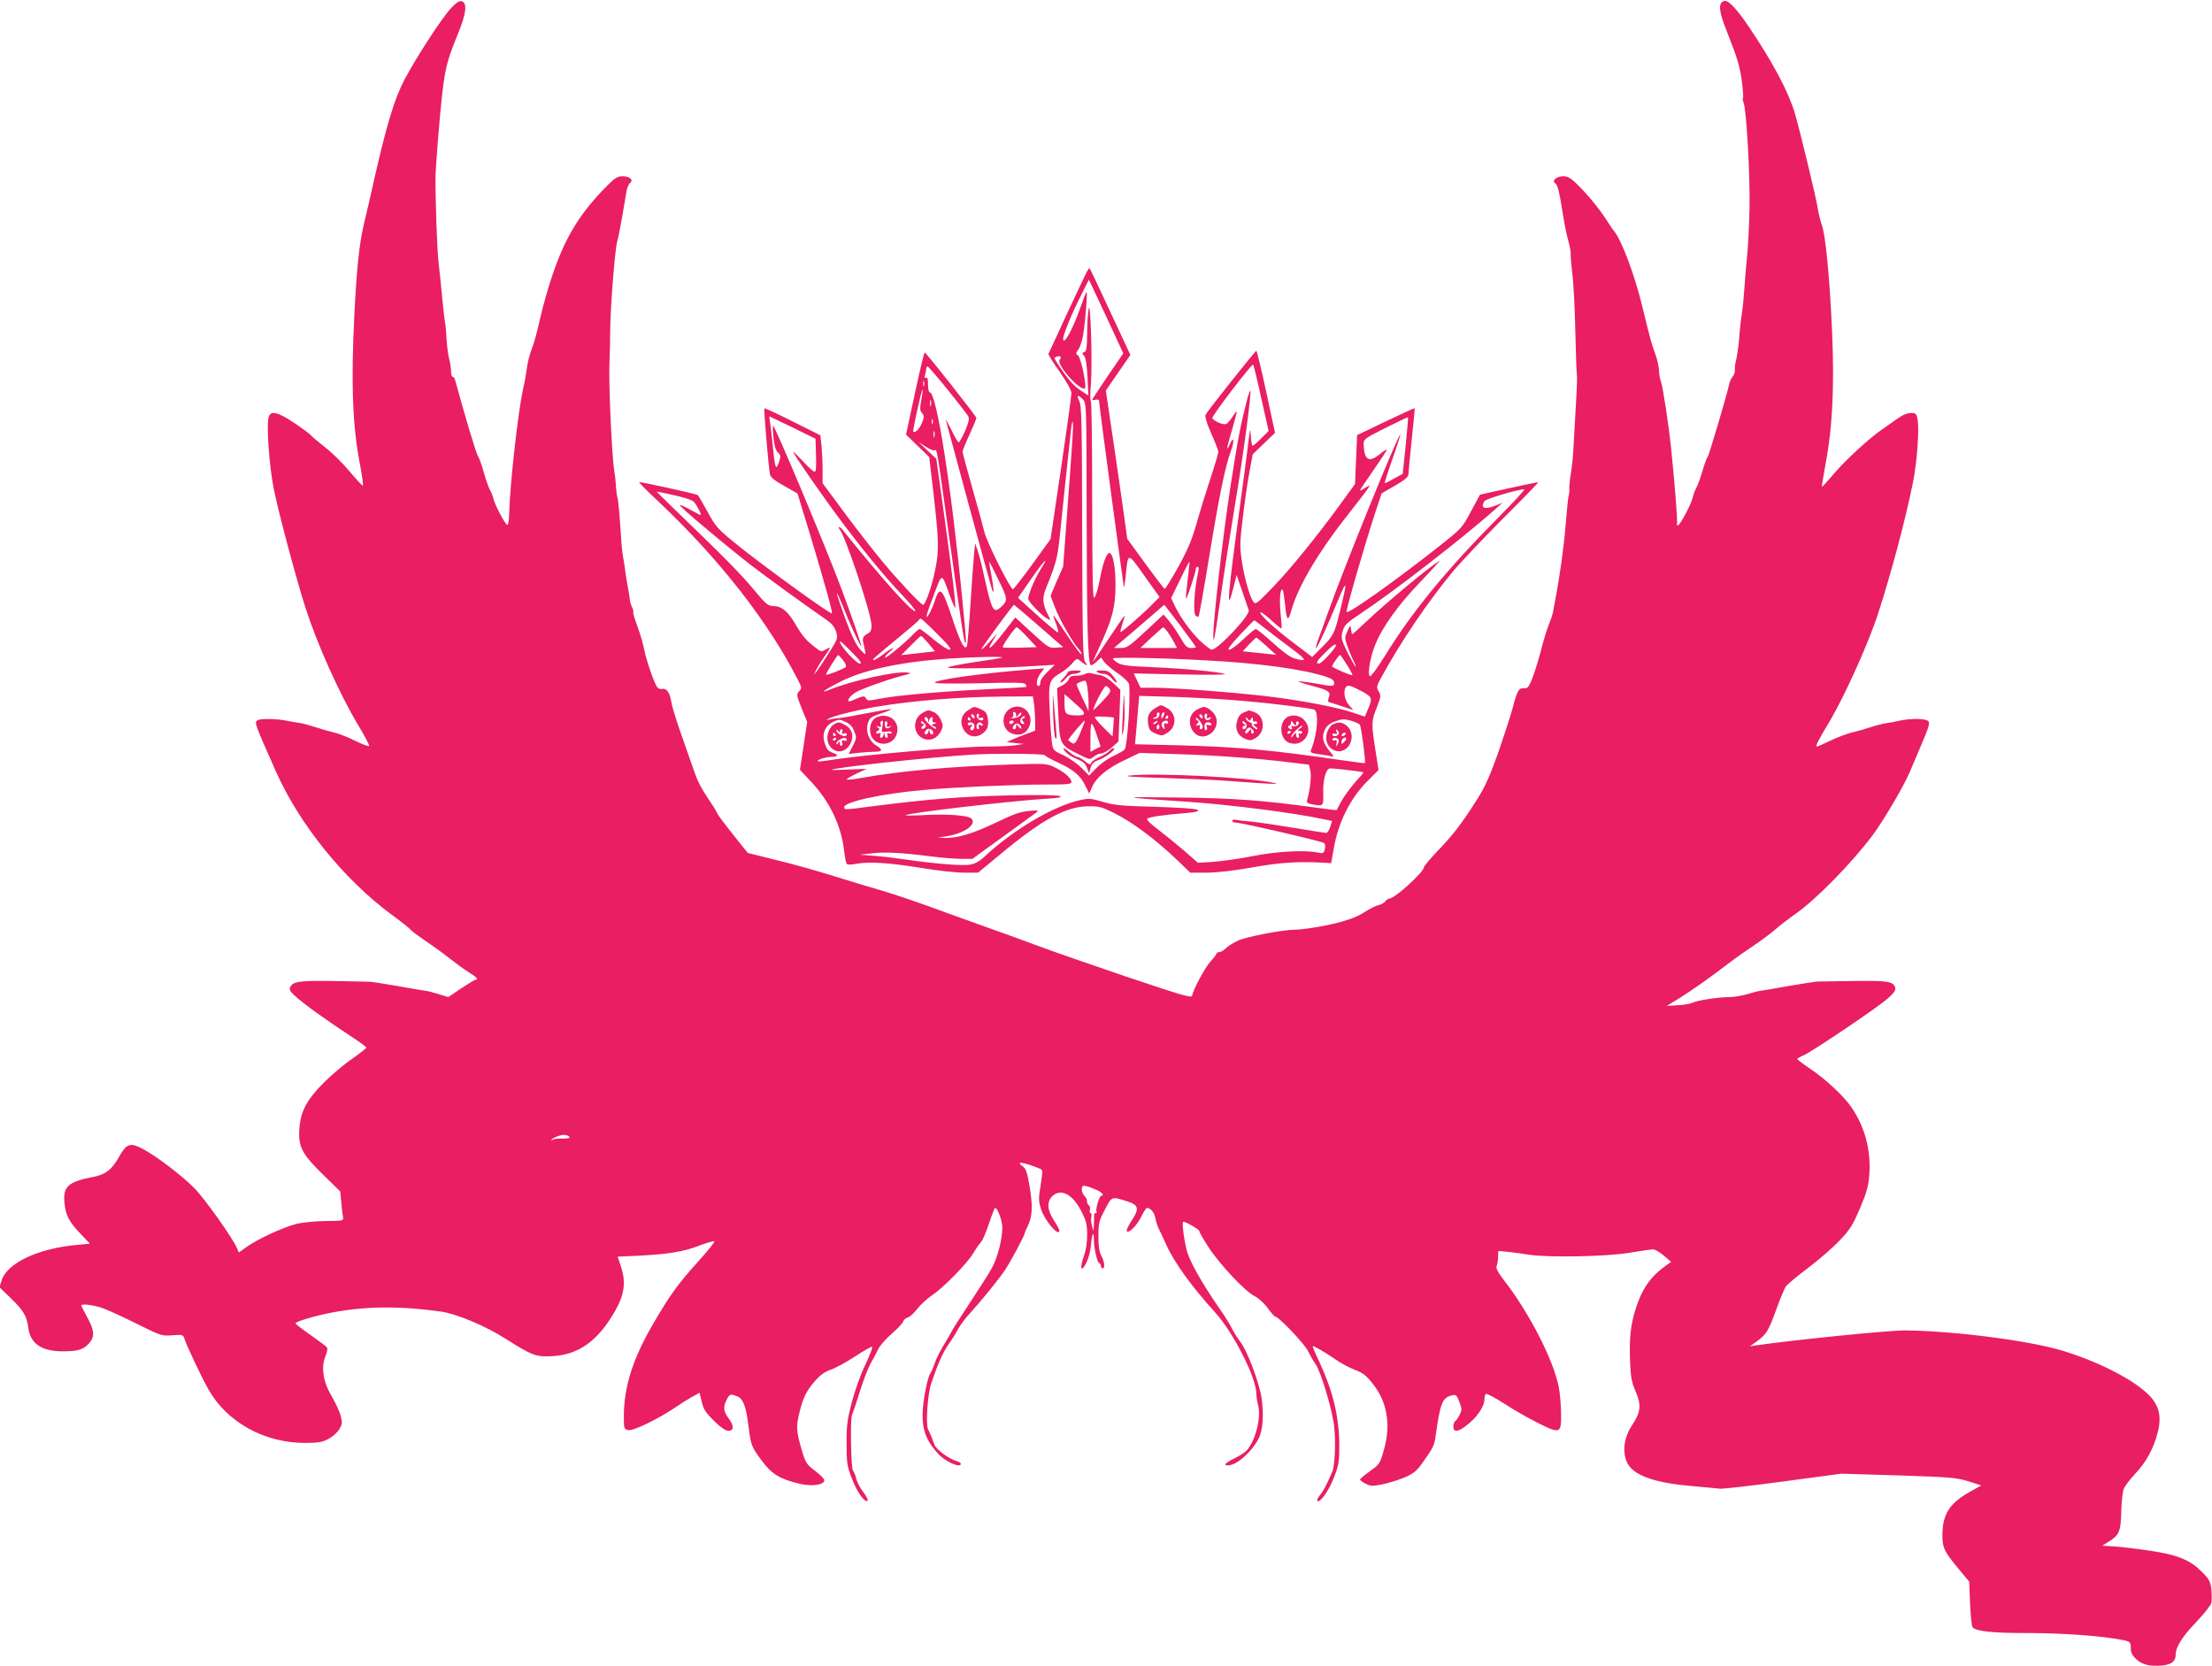 <?xml version="1.0" standalone="no"?>
<!DOCTYPE svg PUBLIC "-//W3C//DTD SVG 20010904//EN"
 "http://www.w3.org/TR/2001/REC-SVG-20010904/DTD/svg10.dtd">
<svg version="1.0" xmlns="http://www.w3.org/2000/svg"
 width="1280pt" height="964pt" viewBox="0 0 1280 964"
 preserveAspectRatio="xMidYMid meet">
<g transform="translate(0,964) scale(0.1,-0.1)"
fill="#e91e63" stroke="none">
<path d="M2613 9596 c-53 -55 -199 -279 -272 -416 -58 -111 -101 -251 -175
-575 -19 -88 -47 -207 -61 -265 -26 -112 -41 -249 -55 -532 -19 -387 -10 -639
34 -860 12 -65 19 -118 15 -118 -4 0 -39 38 -78 84 -38 46 -100 107 -138 136
-37 29 -76 62 -85 72 -9 10 -54 43 -99 73 -95 63 -135 71 -145 29 -13 -50 5
-287 30 -412 28 -140 130 -521 183 -687 69 -215 198 -502 309 -687 36 -60 63
-112 60 -115 -3 -4 -40 10 -80 30 -41 20 -96 42 -123 48 -26 6 -75 20 -108 31
-33 11 -73 22 -90 24 -16 2 -50 8 -75 13 -51 11 -140 14 -164 5 -27 -11 -29
-7 101 -299 136 -306 393 -624 669 -828 56 -41 105 -80 109 -86 3 -6 41 -34
83 -63 42 -28 106 -74 142 -103 36 -28 86 -65 112 -81 45 -27 60 -44 39 -44
-5 0 -42 -23 -83 -50 l-74 -50 -55 17 c-30 9 -63 18 -74 19 -11 1 -85 14 -165
28 -79 14 -154 25 -165 25 -11 0 -103 2 -205 4 -192 3 -234 -2 -250 -34 -8
-15 -3 -25 29 -54 44 -41 185 -143 319 -230 50 -33 92 -63 92 -67 0 -4 -37
-33 -82 -65 -46 -31 -119 -93 -164 -138 -101 -101 -136 -169 -142 -272 -6
-101 17 -143 140 -263 l97 -95 6 -65 c3 -36 8 -74 10 -85 4 -19 -2 -20 -103
-21 -62 -1 -133 -8 -168 -17 -78 -20 -222 -87 -284 -131 l-48 -34 -11 26 c-28
63 -189 289 -247 347 -76 76 -217 183 -297 226 -74 39 -94 32 -138 -45 -41
-74 -77 -102 -146 -116 -148 -28 -179 -56 -170 -149 6 -73 26 -111 94 -182
l53 -56 -73 -7 c-227 -20 -408 -106 -438 -207 l-12 -38 65 -63 c74 -72 93
-103 102 -173 12 -91 77 -135 200 -135 86 0 117 9 151 46 34 37 32 75 -10 151
-19 35 -35 66 -35 68 0 12 72 3 121 -14 30 -10 119 -51 199 -91 142 -70 146
-72 207 -67 57 4 63 3 69 -17 13 -41 96 -218 140 -296 107 -190 323 -310 559
-310 77 0 99 4 136 23 24 13 52 38 63 57 17 29 18 38 7 78 -6 24 -30 75 -52
113 -50 83 -62 168 -35 233 10 24 13 43 7 50 -5 6 -48 38 -95 71 -47 33 -86
63 -86 67 0 10 117 45 213 63 198 37 393 38 629 5 91 -13 260 -84 375 -158
153 -97 174 -105 269 -100 153 8 265 89 364 263 54 96 63 166 33 256 l-19 57
115 5 c175 9 265 23 353 57 44 17 85 29 91 27 6 -2 -35 -53 -90 -114 -118
-130 -165 -195 -260 -358 -121 -206 -173 -370 -173 -542 0 -68 1 -73 24 -79
28 -7 173 63 281 136 38 26 84 54 102 63 l31 17 13 -53 c10 -43 23 -62 71
-110 39 -38 67 -57 83 -57 33 0 33 31 0 74 -29 38 -31 65 -10 106 17 33 22 35
60 20 35 -13 52 -57 66 -171 15 -116 16 -119 78 -203 57 -77 105 -106 221
-133 70 -16 140 -6 140 21 0 8 -24 32 -53 54 -49 37 -55 46 -76 115 -33 113
-35 139 -16 219 22 91 42 130 94 190 29 32 56 51 89 62 27 9 90 44 141 77 51
34 95 58 98 55 4 -3 -15 -50 -40 -104 -27 -55 -60 -149 -78 -217 -27 -104 -31
-136 -30 -242 0 -111 3 -129 31 -200 29 -77 73 -139 90 -128 5 3 -6 26 -24 50
-19 24 -37 59 -41 77 -4 18 -12 39 -19 47 -12 15 -17 308 -5 326 4 6 23 64 44
130 20 66 49 140 63 165 15 25 34 61 43 81 9 20 44 60 78 90 34 29 64 61 67
71 3 10 15 21 27 24 12 3 37 26 56 51 19 24 57 59 85 78 61 39 203 184 236
240 13 22 31 49 41 60 17 19 31 52 67 158 9 26 18 47 21 47 14 -1 41 -75 41
-113 0 -71 -28 -176 -61 -236 -17 -31 -73 -119 -124 -196 -51 -77 -99 -152
-106 -166 -8 -15 -30 -54 -50 -86 -20 -33 -42 -77 -49 -99 -7 -21 -19 -50 -28
-64 -9 -14 -24 -73 -33 -131 -25 -160 -7 -237 80 -332 41 -46 131 -85 131 -58
0 5 -10 12 -22 15 -43 11 -119 66 -130 94 -6 15 -15 38 -20 52 -6 14 -14 32
-18 40 -14 30 -2 205 19 266 40 117 68 180 103 229 20 28 43 66 53 85 10 19
38 58 64 86 71 78 167 196 207 255 33 50 115 202 114 214 0 3 6 18 14 33 31
61 34 120 12 247 -12 69 -20 93 -36 104 -50 34 2 27 100 -13 14 -6 14 -16 2
-93 -13 -78 -13 -91 2 -140 22 -68 106 -166 106 -123 0 5 -15 33 -34 62 -38
60 -39 109 -2 140 50 41 115 4 164 -93 28 -55 33 -76 33 -135 0 -44 -7 -89
-19 -123 -26 -72 -16 -99 14 -39 13 26 25 71 27 102 5 65 17 88 17 33 0 -50
20 -137 31 -137 5 0 9 -7 9 -15 0 -8 5 -15 10 -15 15 0 12 38 -7 73 -12 23
-17 55 -17 113 0 68 4 90 28 135 50 98 45 95 123 72 84 -25 90 -43 39 -120
-20 -31 -30 -55 -25 -59 16 -9 58 35 85 89 13 26 27 47 30 47 21 0 43 -25 49
-57 4 -21 13 -49 20 -63 7 -14 27 -55 43 -92 47 -104 148 -244 282 -391 106
-116 240 -379 240 -473 0 -16 5 -46 10 -66 20 -69 -16 -209 -67 -263 -11 -11
-42 -31 -71 -45 -51 -25 -65 -40 -37 -40 51 0 138 77 179 157 24 48 30 140 16
235 -14 90 -86 280 -125 326 -12 15 -32 47 -45 72 -12 25 -46 79 -75 120 -101
146 -173 274 -188 335 -17 69 -29 165 -20 165 16 0 93 -45 93 -54 0 -7 24 -48
53 -93 65 -100 210 -254 266 -283 24 -12 57 -42 77 -70 20 -28 40 -50 45 -50
19 0 168 -157 189 -200 12 -25 31 -58 42 -73 32 -45 100 -273 109 -367 9 -91
3 -222 -11 -255 -33 -77 -52 -114 -72 -137 -12 -15 -19 -31 -15 -34 14 -14 68
61 96 136 28 71 31 91 31 185 0 161 -36 313 -115 483 -24 50 -41 92 -39 92 11
0 73 -36 129 -75 33 -23 85 -51 115 -62 44 -16 65 -32 101 -77 85 -104 109
-238 68 -383 -23 -83 -25 -86 -81 -126 -32 -23 -58 -45 -58 -49 0 -4 14 -15
32 -24 29 -15 40 -15 96 -4 35 7 92 25 127 39 51 22 71 37 100 77 65 90 74
108 81 154 28 203 40 232 95 245 24 6 28 3 44 -38 15 -41 15 -47 1 -75 -9 -17
-20 -34 -26 -37 -5 -3 -10 -17 -10 -31 0 -33 27 -31 72 4 64 48 108 112 108
156 0 14 4 27 9 30 4 3 53 -23 108 -58 54 -36 143 -86 196 -112 127 -64 133
-61 130 66 -1 50 -7 117 -14 148 -32 156 -169 423 -315 612 -38 50 -49 71 -43
85 4 11 8 35 8 53 l1 33 63 -6 c34 -4 86 -11 116 -16 104 -17 448 -11 578 11
65 11 127 20 139 20 11 0 39 -16 62 -36 l42 -36 -37 -27 c-72 -52 -119 -114
-151 -197 -42 -111 -55 -193 -50 -337 4 -106 8 -130 32 -187 35 -81 31 -121
-20 -198 -47 -71 -58 -153 -28 -217 35 -72 156 -116 369 -134 77 -7 154 -14
170 -16 17 -1 181 17 365 42 l335 45 330 -10 c302 -10 336 -13 405 -34 l75
-24 -66 -37 c-118 -66 -159 -130 -159 -252 0 -72 10 -93 92 -192 l63 -76 5
-128 c3 -70 10 -132 15 -137 24 -22 115 -32 293 -32 195 0 394 -12 517 -31
105 -16 105 -16 105 -56 0 -26 8 -42 31 -64 35 -33 79 -43 151 -37 56 6 78 25
78 65 0 42 40 105 121 189 43 45 81 93 85 108 3 14 3 50 0 80 -6 47 -13 59
-59 104 -70 69 -143 97 -322 122 -77 11 -165 21 -195 22 l-55 3 38 24 c60 37
69 58 72 173 1 57 8 116 14 132 7 16 37 57 69 90 63 68 104 144 128 237 20 78
12 135 -26 187 -67 92 -282 210 -516 283 -193 60 -630 117 -919 120 -91 1
-637 -54 -860 -86 l-39 -6 42 30 c54 40 65 58 111 184 21 59 46 118 54 131 9
13 67 62 129 108 62 47 145 119 183 159 61 64 76 89 118 187 40 94 49 128 54
196 10 140 -25 271 -101 385 -42 63 -150 165 -238 224 -43 29 -77 55 -78 58 0
4 15 13 33 20 47 19 434 280 491 331 39 35 47 48 42 65 -11 34 -48 39 -246 36
-102 -2 -194 -3 -205 -3 -11 -1 -86 -12 -165 -26 -80 -14 -154 -27 -165 -28
-11 -1 -44 -10 -74 -19 -30 -9 -77 -17 -103 -17 -63 0 -187 -19 -212 -32 -11
-6 -49 -13 -85 -15 l-66 -4 75 46 c75 47 176 118 293 208 34 26 94 68 132 93
39 26 95 67 125 93 30 26 86 69 125 96 119 85 323 294 440 450 64 86 179 281
215 365 17 41 52 122 76 179 34 80 42 107 33 117 -14 17 -103 18 -169 3 -25
-6 -58 -12 -75 -14 -16 -2 -57 -12 -90 -23 -33 -11 -82 -25 -110 -31 -27 -7
-82 -27 -121 -46 -39 -19 -75 -35 -79 -35 -12 0 2 29 75 150 84 142 224 452
278 620 75 230 159 546 202 760 23 115 37 306 26 363 -6 34 -10 37 -39 37 -23
0 -52 -13 -92 -43 -33 -23 -70 -49 -81 -57 -68 -47 -206 -174 -267 -246 -39
-46 -72 -82 -74 -81 -2 2 8 62 21 133 40 209 51 444 38 754 -13 311 -38 568
-59 625 -8 22 -19 66 -24 97 -10 66 -99 434 -133 553 -36 122 -126 292 -264
497 -76 112 -123 161 -147 152 -33 -13 -29 -58 16 -172 62 -155 78 -209 89
-296 6 -49 9 -91 6 -93 -3 -3 -1 -16 4 -29 16 -42 37 -413 34 -599 -2 -99 -8
-227 -14 -285 -6 -58 -13 -143 -16 -190 -3 -47 -9 -110 -14 -140 -5 -30 -12
-91 -15 -135 -3 -44 -11 -102 -17 -130 -7 -27 -11 -58 -9 -68 1 -10 -4 -26
-12 -35 -8 -10 -17 -28 -20 -42 -15 -68 -117 -413 -125 -423 -6 -7 -20 -46
-32 -87 -12 -41 -28 -84 -35 -95 -7 -11 -15 -34 -19 -51 -9 -41 -74 -164 -87
-164 -6 0 -8 4 -5 8 5 8 -14 249 -34 437 -15 146 -48 358 -59 388 -6 16 -11
45 -11 65 -1 20 -10 62 -21 92 -23 63 -26 73 -74 270 -45 187 -122 393 -166
444 -6 6 -24 34 -42 62 -41 64 -108 146 -170 207 -38 37 -55 47 -81 47 -38 0
-69 -26 -47 -40 15 -9 25 -52 46 -187 8 -51 21 -116 30 -146 8 -29 15 -64 14
-77 -1 -14 4 -68 10 -120 7 -52 14 -202 17 -334 3 -132 7 -242 9 -246 2 -4 0
-74 -5 -156 -5 -82 -11 -194 -14 -249 -2 -55 -10 -129 -16 -165 -6 -35 -10
-75 -9 -90 1 -14 -1 -32 -4 -40 -3 -8 -10 -82 -17 -165 -11 -134 -33 -294 -61
-440 -5 -27 -11 -59 -13 -70 -2 -11 -13 -44 -25 -73 -11 -29 -32 -96 -45 -150
-14 -53 -36 -124 -49 -157 -21 -52 -27 -60 -49 -58 -30 2 -38 -11 -67 -122
-12 -44 -50 -159 -83 -255 -48 -134 -76 -196 -120 -265 -89 -140 -136 -202
-225 -295 -46 -48 -83 -92 -83 -98 0 -28 -170 -182 -200 -182 -7 0 -18 -8 -25
-17 -7 -9 -23 -18 -36 -20 -12 -2 -43 -17 -69 -33 -50 -32 -81 -45 -155 -66
-70 -20 -212 -44 -261 -44 -68 0 -274 -39 -327 -62 -27 -12 -60 -32 -73 -45
-13 -13 -30 -23 -39 -23 -8 0 -15 -3 -15 -7 0 -5 -16 -26 -36 -48 -33 -37 -97
-157 -106 -197 -3 -15 -58 2 -383 111 -209 71 -436 150 -505 176 -69 26 -192
71 -275 100 -82 29 -195 70 -250 90 -147 55 -321 114 -395 135 -36 10 -146 43
-245 74 -99 31 -256 76 -349 98 l-169 42 -84 105 c-47 59 -87 113 -91 121 -3
8 -17 33 -32 55 -69 103 -81 126 -113 220 -20 55 -53 153 -76 217 -22 64 -44
136 -47 160 -8 50 -28 78 -53 71 -9 -2 -22 2 -27 9 -18 23 -62 151 -75 213 -6
33 -24 96 -40 139 -16 43 -27 81 -25 84 3 2 0 14 -5 25 -6 11 -13 32 -14 46
-2 14 -8 55 -15 91 -6 36 -13 76 -14 90 -2 14 -6 45 -11 69 -4 23 -8 59 -9 80
-9 143 -18 248 -23 261 -3 8 -7 38 -9 65 -1 28 -5 66 -9 85 -15 93 -34 517
-28 640 2 41 4 122 4 180 1 130 27 463 40 510 6 19 19 87 30 150 11 63 22 129
25 147 4 18 12 38 20 44 22 18 -2 39 -43 39 -29 0 -44 -9 -87 -52 -163 -164
-248 -304 -324 -534 -22 -65 -52 -173 -67 -239 -14 -66 -36 -145 -48 -175 -12
-30 -25 -80 -28 -110 -4 -30 -14 -86 -23 -125 -29 -135 -75 -546 -79 -707 -1
-46 -6 -77 -12 -75 -13 4 -71 114 -80 152 -4 17 -13 39 -20 50 -7 12 -23 57
-35 100 -12 44 -28 87 -34 95 -10 12 -80 248 -133 443 -2 9 -9 17 -14 17 -5 0
-9 15 -9 33 0 17 -5 48 -10 67 -6 19 -13 72 -16 117 -2 45 -7 92 -10 105 -2
13 -9 73 -15 133 -5 61 -15 152 -21 203 -9 78 -19 363 -18 507 1 22 7 119 15
215 33 389 39 419 116 607 48 117 54 177 20 186 -13 3 -31 -8 -58 -37z m683
-6537 c3 -5 -15 -8 -39 -8 -24 1 -49 -1 -55 -5 -7 -4 -12 -5 -12 -2 0 3 15 12
33 19 32 14 63 12 73 -4z m3047 -304 c33 -13 51 -35 29 -35 -10 0 -34 -79 -27
-91 4 -5 1 -9 -5 -9 -6 0 -10 -6 -9 -12 1 -7 0 -31 -1 -53 l-2 -40 -9 30 c-5
17 -7 40 -4 53 3 12 1 22 -4 22 -5 0 -7 8 -4 19 3 10 0 22 -6 25 -6 4 -11 15
-11 25 0 10 -7 24 -15 31 -8 7 -15 24 -15 37 0 28 12 28 83 -2z"/>
<path d="M6287 8063 c-19 -36 -216 -460 -220 -471 -1 -5 28 -52 66 -105 40
-58 67 -106 67 -122 0 -14 -27 -210 -60 -435 l-61 -410 -105 -145 c-58 -80
-109 -145 -112 -145 -16 1 -151 270 -166 332 -9 37 -41 154 -71 259 -30 106
-55 198 -55 205 0 6 18 51 40 99 22 48 40 91 40 96 0 10 -291 379 -299 379 -4
0 -29 -107 -57 -237 l-51 -238 67 -65 67 -65 22 -185 c34 -298 36 -351 13
-466 -19 -96 -57 -204 -71 -204 -11 0 -133 129 -226 240 -49 58 -149 186 -222
284 l-133 180 0 76 c0 43 -3 105 -6 139 l-7 62 -160 80 c-87 44 -161 78 -164
76 -4 -5 24 -343 33 -384 3 -15 29 -36 82 -65 l77 -44 73 -239 c81 -269 133
-455 126 -455 -18 0 -405 281 -554 402 -107 87 -118 99 -165 185 -27 50 -53
94 -57 98 -6 6 -317 75 -339 75 -5 0 46 -52 114 -115 351 -332 634 -694 806
-1033 21 -41 21 -45 5 -63 -16 -17 -15 -23 15 -98 l32 -79 -21 -139 -21 -138
64 -68 c109 -116 176 -256 192 -404 4 -33 10 -65 14 -71 4 -7 23 -7 61 0 72
13 189 5 380 -26 85 -14 192 -26 237 -26 l83 0 128 106 c241 201 380 277 508
278 64 1 79 -3 155 -41 101 -51 230 -146 349 -259 l88 -84 93 0 c60 0 157 11
269 31 165 29 266 35 419 26 l34 -2 14 80 c26 155 96 296 199 398 l61 61 -18
115 c-24 153 -24 169 8 247 24 62 25 69 11 93 -14 24 -13 30 15 81 115 210
268 436 417 616 41 49 170 185 286 302 117 116 209 212 206 212 -10 0 -336
-71 -338 -73 -1 -1 -24 -45 -53 -98 -50 -94 -53 -97 -183 -200 -252 -199 -530
-397 -536 -380 -4 11 108 399 165 571 l38 115 78 45 c55 32 77 50 77 65 0 11
9 101 19 200 11 99 18 181 17 183 -2 1 -77 -34 -168 -77 l-165 -79 -6 -142 -6
-141 -88 -121 c-142 -194 -290 -376 -392 -481 -87 -90 -96 -97 -108 -80 -21
28 -53 140 -67 237 -12 78 -12 106 5 245 10 86 27 205 38 264 l20 108 64 62
65 62 -51 238 c-28 130 -54 237 -57 237 -7 -1 -283 -348 -293 -369 -6 -12 5
-47 32 -110 23 -50 41 -98 41 -106 0 -8 -20 -76 -45 -152 -25 -76 -62 -194
-81 -263 -28 -97 -52 -154 -107 -253 -39 -70 -74 -126 -78 -125 -4 2 -54 68
-112 147 l-104 143 -21 152 c-12 83 -39 276 -62 429 l-41 277 71 103 71 103
-116 249 c-64 138 -118 252 -120 253 -2 2 -10 -9 -18 -25z m123 -599 c-49 -73
-90 -135 -90 -137 0 -3 9 -3 20 0 13 3 20 0 20 -8 0 -22 141 -1073 144 -1077
2 -1 6 28 10 66 14 138 10 138 108 0 l88 -123 -33 -33 c-50 -53 -188 -174
-193 -169 -2 2 3 23 11 47 8 24 14 44 12 46 -1 2 -42 -57 -91 -131 -49 -74
-90 -135 -91 -135 -2 0 16 42 40 93 71 153 90 225 90 352 0 107 -15 185 -36
185 -16 0 -39 -64 -55 -155 -9 -46 -22 -92 -30 -102 -11 -15 -13 68 -14 560 0
317 -3 577 -8 577 -4 0 -4 46 1 103 9 124 -3 496 -14 427 -4 -25 -8 -89 -8
-143 -1 -78 -4 -99 -16 -104 -14 -5 -14 -8 -2 -22 10 -11 16 -51 20 -123 l5
-107 -47 31 c-41 27 -78 71 -135 160 -17 26 -17 28 -2 34 22 8 32 -2 18 -18
-20 -25 101 -166 144 -168 17 0 -20 182 -39 194 -13 8 -13 13 4 35 10 14 23
55 28 91 13 86 25 246 18 240 -3 -3 -21 -49 -40 -103 -42 -117 -90 -203 -95
-171 -3 21 47 144 113 274 l36 72 100 -213 99 -214 -90 -131z m888 -126 l43
-192 -43 -43 c-23 -24 -46 -43 -50 -43 -4 0 -8 26 -10 58 -3 52 -4 47 -16 -53
-7 -60 -29 -220 -47 -355 -69 -502 -81 -641 -39 -476 l20 79 32 -94 c18 -52
35 -101 38 -110 10 -28 -179 -229 -215 -229 -5 0 -29 18 -55 41 -53 46 -123
141 -157 211 l-22 47 51 105 c28 59 53 106 55 106 1 0 -3 -46 -10 -102 -7 -56
-12 -107 -10 -112 3 -10 57 153 57 173 0 6 5 11 10 11 6 0 8 -10 5 -22 -26
-121 -33 -252 -14 -263 6 -4 13 -5 15 -2 3 3 30 155 60 338 58 356 94 531 126
617 22 60 18 95 -5 42 -24 -52 -20 -26 13 85 16 54 28 101 26 103 -2 2 -13
-12 -25 -31 -12 -19 -28 -38 -37 -41 -16 -6 -68 16 -79 34 -6 9 222 308 236
310 3 0 24 -86 47 -192z m-1813 45 c61 -75 114 -144 119 -154 6 -13 0 -38 -20
-84 -16 -36 -32 -65 -37 -65 -4 0 -23 33 -42 73 -20 39 -34 65 -32 57 18 -70
260 -961 267 -980 14 -40 11 4 -4 85 -8 39 -13 71 -12 73 2 1 26 -45 54 -104
55 -111 55 -120 13 -158 -42 -38 -52 -20 -96 179 -13 61 -30 128 -38 150 l-14
40 -6 -55 c-3 -30 -13 -162 -21 -292 -8 -131 -18 -243 -21 -248 -14 -23 -35
16 -80 149 -65 195 -76 206 -109 105 -17 -53 -53 -112 -42 -69 2 11 22 67 44
124 45 117 40 118 87 -12 15 -42 30 -76 32 -74 6 7 -15 183 -63 532 l-46 330
-51 48 -52 49 42 -27 c23 -15 46 -24 52 -21 13 8 12 13 81 -484 73 -523 88
-621 95 -628 8 -8 7 4 -15 233 -63 655 -150 1215 -190 1215 -6 0 -10 21 -10
46 0 32 -3 43 -12 38 -8 -5 -9 0 -5 17 4 13 7 30 7 37 0 6 3 12 8 11 4 0 57
-61 117 -136z m-138 25 c-3 -7 -5 -2 -5 12 0 14 2 19 5 13 2 -7 2 -19 0 -25z
m-16 -84 c-9 -48 -8 -60 4 -74 14 -16 14 -22 0 -58 -14 -34 -40 -60 -51 -50
-1 2 9 58 24 125 26 123 43 165 23 57z m936 4 c20 -23 20 -34 21 -648 1 -662
7 -890 25 -890 6 0 22 10 35 23 l24 22 16 -23 c8 -13 42 -42 74 -64 33 -22 64
-50 70 -63 13 -29 -7 -362 -24 -382 -5 -7 -34 -23 -63 -37 -30 -13 -74 -44
-99 -69 l-44 -45 -43 44 c-23 23 -70 56 -104 73 -61 28 -62 30 -68 76 -4 25
-10 109 -13 186 -8 161 -4 175 62 214 23 13 54 39 68 56 24 28 28 30 44 17 9
-8 24 -19 32 -24 13 -7 13 -5 -1 16 -13 22 -15 113 -17 752 -1 638 -3 731 -17
758 -18 35 -7 39 22 8z m-880 -35 c-3 -10 -5 -4 -5 12 0 17 2 24 5 18 2 -7 2
-21 0 -30z m-800 -127 l132 -65 3 -95 c2 -67 0 -96 -8 -96 -7 0 -37 27 -68 61
-31 33 -56 57 -56 54 0 -11 164 -248 270 -390 128 -172 258 -331 360 -438 46
-48 80 -90 77 -93 -14 -14 -196 189 -423 472 -6 8 -15 14 -19 14 -4 0 -3 -6 3
-12 35 -43 180 -477 185 -553 1 -28 -3 -40 -18 -49 -29 -16 -36 -28 -30 -53
19 -83 20 -82 -18 -41 -24 27 -48 77 -86 179 -28 78 -50 143 -48 145 2 2 16
-29 32 -68 36 -93 102 -238 109 -238 4 0 -51 161 -112 325 -90 242 -391 960
-399 952 -2 -3 -1 -35 3 -72 5 -46 13 -72 26 -84 16 -16 17 -21 5 -57 -18 -50
-22 -37 -37 111 -6 61 -13 120 -16 133 -2 12 -3 22 -1 22 1 0 62 -29 134 -64z
m3547 -105 l-17 -163 -51 -28 c-28 -16 -52 -28 -53 -26 -2 2 19 68 47 147 28
79 47 140 42 134 -22 -25 -317 -750 -412 -1015 -29 -80 -58 -162 -66 -182 -7
-21 -11 -38 -8 -38 7 0 66 129 126 275 54 130 56 116 11 -65 -31 -128 -38
-141 -106 -208 l-54 -54 -104 79 c-109 81 -205 170 -195 180 3 3 31 -18 62
-46 31 -29 58 -50 60 -48 2 1 -1 42 -6 89 -8 82 -1 154 13 132 3 -6 9 -42 13
-80 9 -98 18 -105 37 -34 40 141 161 344 345 575 61 77 109 141 107 143 -2 2
-15 -4 -29 -13 -14 -10 -26 -15 -26 -12 0 3 36 56 79 118 44 63 78 115 76 117
-2 2 -22 -10 -43 -28 -61 -49 -88 -32 -91 57 -1 32 2 34 127 97 70 35 128 63
130 61 1 -1 -5 -75 -14 -164z m-2737 127 c-3 -7 -5 -2 -5 12 0 14 2 19 5 13 2
-7 2 -19 0 -25z m809 -85 c-3 -54 -17 -243 -30 -420 l-24 -322 -37 -84 -36
-85 24 -63 c26 -70 106 -211 140 -246 11 -13 18 -26 14 -29 -3 -3 -40 46 -82
110 -42 64 -78 116 -80 116 -2 0 5 -22 16 -50 10 -27 15 -50 11 -50 -5 0 -59
45 -120 100 l-111 100 76 110 c79 113 109 142 52 51 -33 -55 -69 -141 -69
-166 0 -17 79 -99 112 -116 18 -10 19 -9 5 18 -36 69 -38 103 -11 167 50 121
63 169 74 269 21 208 61 584 67 635 10 88 16 58 9 -45z m-799 10 c-3 -10 -5
-4 -5 12 0 17 2 24 5 18 2 -7 2 -21 0 -30z m3261 -470 c-299 -302 -497 -543
-655 -800 -42 -67 -80 -120 -86 -116 -15 9 1 107 30 180 42 105 134 233 267
371 66 69 114 122 106 117 -60 -36 -307 -241 -428 -356 -40 -38 -74 -69 -77
-69 -2 0 -5 12 -7 28 -4 27 -4 27 -21 -10 -16 -35 -16 -41 -1 -85 9 -26 25
-65 36 -87 11 -21 16 -36 11 -33 -4 3 -25 41 -47 84 -35 73 -37 82 -27 119 10
37 21 48 111 108 183 121 581 430 761 589 l54 48 -39 -16 c-66 -26 -92 -16
-66 25 8 13 186 66 230 69 8 1 -60 -74 -152 -166z m-4650 90 c21 -28 43 -73
36 -73 -4 0 -31 14 -61 31 -30 17 -57 29 -59 26 -6 -6 233 -207 407 -344 91
-70 296 -219 440 -319 32 -22 48 -41 57 -69 11 -39 10 -41 -40 -121 -28 -45
-60 -93 -70 -106 l-19 -23 12 25 c7 14 29 51 51 82 38 57 38 57 9 41 -27 -16
-30 -16 -60 8 -55 41 -77 67 -117 135 -44 76 -80 106 -130 107 -31 1 -42 11
-113 96 -73 88 -169 186 -459 465 -56 54 -102 100 -102 101 0 1 46 -8 102 -21
67 -15 107 -29 116 -41z m1993 -715 l141 -123 -42 -3 c-39 -3 -45 1 -138 86
l-97 89 -69 -89 c-73 -93 -104 -117 -60 -45 l25 42 -45 -50 c-25 -27 -45 -46
-46 -41 0 9 181 255 188 256 1 0 66 -55 143 -122z m819 2 c49 -65 90 -122 90
-125 0 -3 -12 -5 -27 -5 -23 0 -34 10 -61 58 -19 32 -48 76 -66 97 l-33 39
-104 -97 c-95 -88 -107 -97 -143 -97 l-40 0 44 38 c25 20 89 76 145 124 55 48
101 87 102 88 1 0 43 -54 93 -120z m-1405 -50 c68 -68 85 -90 69 -90 -11 0
-52 27 -92 60 -39 33 -75 60 -80 60 -5 0 -19 -12 -33 -26 -44 -48 -161 -145
-167 -139 -3 3 7 17 23 30 46 38 19 29 -32 -10 -25 -19 -51 -35 -57 -35 -13 0
-6 7 136 124 64 53 120 100 123 106 3 5 9 10 13 10 4 0 48 -40 97 -90z m1899
31 c35 -28 103 -79 151 -115 89 -66 92 -78 14 -56 -22 6 -69 40 -123 90 -49
44 -93 80 -99 80 -6 0 -38 -27 -73 -60 -34 -33 -71 -60 -81 -60 -13 0 5 25 61
85 44 47 82 85 84 85 2 0 32 -22 66 -49z m-1379 -48 l54 -58 -96 -3 c-53 -1
-98 -1 -100 2 -7 6 70 116 80 116 5 0 33 -26 62 -57z m812 30 c11 -16 27 -43
37 -60 l17 -33 -106 0 -106 0 63 60 c35 32 66 59 69 60 3 0 14 -12 26 -27z
m-1384 -67 l37 -45 -43 -5 c-23 -3 -67 -8 -97 -11 l-55 -6 55 55 c30 31 57 56
60 56 3 0 22 -20 43 -44z m1957 -16 l55 -50 -40 5 c-22 2 -66 7 -97 10 l-57 6
37 40 c20 21 39 39 42 39 3 0 30 -23 60 -50z m-2400 -35 c49 -49 60 -65 45
-65 -18 0 -104 91 -113 120 -6 18 3 11 68 -55z m2800 39 c0 -14 -83 -104 -96
-104 -23 0 -17 12 33 62 44 44 63 57 63 42z m-2851 -85 c13 -17 20 -34 15 -39
-12 -12 -114 -51 -114 -44 0 9 64 113 70 113 3 0 16 -14 29 -30z m2915 -26
c20 -31 34 -58 32 -60 -5 -5 -117 43 -118 51 0 8 40 66 47 66 2 0 19 -26 39
-57z m-1996 42 c-2 -3 -72 -14 -154 -26 -82 -12 -153 -26 -159 -31 -10 -11
306 -5 520 9 l99 6 -42 -40 c-24 -23 -42 -49 -42 -61 0 -12 -4 -22 -10 -22
-18 0 -11 47 12 75 l21 27 -84 -6 c-295 -24 -549 -60 -549 -77 0 -5 106 -6
258 -3 199 6 261 4 266 -5 5 -7 6 -14 5 -16 -2 -2 -110 -8 -239 -14 -261 -13
-522 -36 -618 -56 -56 -11 -63 -11 -71 4 -10 16 -12 16 -83 -14 -37 -15 -17
24 24 49 38 22 208 82 293 102 28 7 28 8 7 12 -64 10 -324 -47 -451 -99 -72
-30 -22 5 74 52 136 66 354 111 620 128 156 10 310 13 303 6z m1172 -16 c313
-16 568 -51 703 -95 34 -11 47 -21 47 -35 0 -23 -2 -23 -114 -3 -48 8 -90 13
-92 11 -2 -2 33 -14 79 -26 97 -26 109 -34 96 -68 -6 -17 -5 -25 4 -27 6 -1
40 -12 75 -24 l63 -21 -26 30 c-27 32 -34 86 -14 106 9 9 26 5 69 -17 81 -41
84 -47 59 -107 l-21 -50 -69 23 c-92 31 -293 70 -491 94 -193 23 -544 50 -657
50 l-81 0 -20 42 -20 41 278 -6 c158 -3 265 -2 250 3 -44 13 -229 31 -418 39
-143 6 -181 11 -203 26 -15 9 -27 20 -27 24 0 9 282 4 530 -10z m-986 -255 c3
-26 6 -71 6 -100 l0 -52 -47 -18 c-27 -9 -64 -24 -83 -33 l-35 -15 50 -6 50
-5 -49 -8 c-27 -4 -97 -7 -155 -7 -172 0 -733 -48 -925 -80 -33 -5 -62 -8 -64
-5 -8 7 47 25 77 25 41 0 46 12 9 24 -25 9 -34 20 -45 53 -19 55 0 103 49 126
32 15 37 15 70 0 26 -12 41 -27 51 -55 15 -36 14 -40 -8 -84 l-24 -47 61 7
c34 3 76 6 94 6 42 0 43 13 4 36 -41 25 -62 81 -48 128 10 32 17 37 75 57 35
11 62 23 60 25 -2 2 -62 -8 -133 -22 -71 -14 -145 -27 -164 -29 -19 -1 -46 -5
-60 -9 -19 -5 -21 -4 -9 3 26 17 158 50 279 71 210 35 474 57 731 59 l176 1 7
-46z m1197 21 c171 -14 386 -41 422 -51 31 -9 21 -143 -17 -235 -6 -14 2 -18
50 -24 31 -4 64 -10 73 -13 10 -4 7 5 -10 25 -43 51 -52 83 -35 124 12 28 25
40 61 54 40 15 53 15 91 5 24 -7 48 -18 53 -24 8 -10 35 -216 29 -222 -2 -1
-59 6 -128 16 -411 60 -611 78 -948 87 l-254 6 6 69 c3 37 9 100 12 140 l6 71
207 -6 c113 -4 285 -13 382 -22z m-1136 -315 c3 -5 38 -25 78 -43 90 -42 129
-75 157 -133 l23 -46 17 39 c25 55 86 106 187 154 l88 42 213 -7 c218 -6 488
-26 666 -49 l100 -12 8 -32 c8 -30 -1 -112 -17 -169 -6 -18 -1 -22 25 -28 69
-13 69 -13 67 67 -2 72 14 132 36 140 9 3 168 -15 196 -22 3 0 -9 -16 -25 -33
-45 -48 -89 -108 -109 -148 -10 -19 -19 -36 -20 -38 -1 -1 -51 5 -111 13 -306
43 -491 57 -819 60 -339 4 -334 2 70 -25 239 -16 608 -63 781 -100 l52 -11
-11 -35 c-6 -19 -16 -34 -23 -34 -6 0 -90 13 -185 29 -96 16 -205 32 -244 36
-38 3 -80 8 -92 11 -13 2 -23 0 -23 -6 0 -5 8 -10 19 -10 33 0 504 -109 514
-119 5 -5 7 -21 3 -36 -6 -24 -9 -25 -44 -18 -75 15 -235 6 -372 -21 -74 -15
-176 -29 -226 -33 l-92 -6 -83 73 c-46 39 -115 95 -152 123 -40 30 -64 54 -59
59 10 10 96 23 226 33 57 5 75 10 67 18 -7 7 -96 13 -243 18 -200 5 -244 10
-307 29 -67 20 -81 21 -130 10 -152 -33 -383 -169 -546 -320 -37 -35 -61 -48
-93 -54 -46 -7 -208 6 -364 29 -53 8 -136 18 -185 22 l-88 7 70 8 c77 9 170 4
343 -18 62 -8 141 -14 176 -14 l63 0 174 126 c96 69 183 133 194 141 18 14 15
15 -41 10 -49 -4 -89 -18 -190 -67 -137 -65 -221 -90 -294 -89 l-45 1 55 9
c102 17 174 69 141 102 -18 18 -130 27 -258 21 -68 -4 -123 -4 -123 -2 0 12
609 83 803 95 79 4 104 9 91 16 -11 6 -121 8 -298 4 -265 -6 -461 -21 -781
-62 -169 -22 -170 -22 -170 -6 0 31 221 79 465 100 168 15 522 31 698 31 130
0 152 2 152 15 0 22 -43 59 -98 85 -45 22 -54 22 -252 16 -355 -12 -638 -37
-872 -79 -43 -8 -78 -11 -78 -7 0 4 26 19 58 34 l57 27 -103 -4 c-57 -3 -102
-4 -100 -2 13 13 554 72 813 88 128 8 414 6 420 -3z"/>
<path d="M7221 7344 c-44 -169 -57 -239 -100 -515 -45 -290 -103 -798 -100
-874 1 -27 2 -26 9 10 5 22 20 126 35 230 14 105 51 336 80 515 50 296 98 660
90 669 -2 1 -8 -14 -14 -35z"/>
<path d="M6180 5751 c0 -4 -12 -20 -26 -35 -15 -14 -22 -26 -16 -26 6 0 19 11
30 25 11 14 30 25 43 25 13 0 31 5 39 10 11 7 4 10 -27 10 -24 0 -43 -4 -43
-9z"/>
<path d="M6350 5750 c8 -5 26 -10 39 -10 13 0 32 -11 43 -25 11 -14 24 -25 29
-25 5 0 -3 16 -18 35 -24 30 -34 35 -68 35 -30 0 -36 -3 -25 -10z"/>
<path d="M6280 5740 c-8 -5 -32 -10 -52 -10 -28 0 -38 -5 -43 -20 -4 -11 -20
-27 -37 -36 l-31 -16 6 -132 c10 -205 5 -195 143 -263 40 -19 42 -19 64 -1 12
10 32 18 44 18 11 1 38 16 60 35 l38 34 6 150 5 149 -42 40 c-25 24 -55 42
-74 45 -18 3 -41 8 -52 11 -11 3 -27 2 -35 -4z m19 -165 l0 -50 -35 74 c-19
40 -34 77 -34 80 0 4 12 12 28 17 26 9 27 8 34 -31 3 -22 7 -62 7 -90z m121
80 c11 -13 5 -24 -36 -68 -27 -28 -52 -54 -57 -56 -5 -2 8 29 27 68 20 39 40
71 45 71 5 0 14 -7 21 -15z m-173 -109 c37 -34 35 -46 -10 -46 -70 0 -77 7
-77 68 l0 55 28 -24 c15 -13 41 -37 59 -53z m199 -60 c0 -1 -2 -25 -4 -55 l-4
-53 -54 53 c-29 29 -51 56 -48 60 3 6 106 1 110 -5z m-175 -38 c-41 -105 -51
-120 -69 -107 -9 7 -19 14 -21 16 -4 2 89 113 95 113 2 0 0 -10 -5 -22z m77
-66 l21 -62 -30 -15 -29 -16 0 88 c0 97 7 98 38 5z"/>
<path d="M6502 5604 c-1 -28 -4 -93 -7 -145 -4 -81 -3 -87 6 -46 5 27 8 92 6
145 -1 53 -4 74 -5 46z"/>
<path d="M6094 5512 c2 -74 8 -138 13 -143 10 -10 10 -6 -7 181 -9 94 -9 94
-6 -38z"/>
<path d="M6169 5286 c12 -13 42 -31 66 -40 33 -13 46 -25 55 -49 l12 -32 9 32
c7 25 18 35 53 48 42 16 101 65 79 65 -6 0 -17 -7 -24 -16 -8 -9 -33 -25 -57
-35 -23 -10 -45 -25 -48 -34 -5 -12 -11 -11 -36 10 -16 14 -36 25 -43 25 -7 0
-27 11 -43 25 -38 32 -53 32 -23 1z"/>
<path d="M5856 5545 c-64 -26 -66 -123 -2 -149 44 -18 84 -3 102 40 29 69 -33
136 -100 109z m24 -42 c0 -15 2 -14 15 3 8 10 15 14 15 7 0 -16 -19 -27 -50
-29 -14 -1 -17 0 -8 2 10 3 15 11 11 20 -3 8 0 14 6 14 6 0 11 -8 11 -17z m42
-20 c-10 -4 -10 -8 -1 -19 8 -9 8 -14 1 -14 -18 0 -24 20 -11 36 6 8 15 12 18
8 3 -4 0 -9 -7 -11z m-57 -23 c-3 -5 -10 -10 -16 -10 -5 0 -9 5 -9 10 0 6 7
10 16 10 8 0 12 -4 9 -10z m45 -34 c0 -6 -7 -2 -15 8 -13 17 -15 18 -15 3 0
-9 -4 -17 -10 -17 -13 0 -13 13 2 28 13 13 38 -2 38 -22z"/>
<path d="M5603 5531 c-39 -24 -51 -67 -29 -109 22 -42 65 -55 104 -32 36 22
46 49 37 97 -5 27 -13 38 -40 49 -42 17 -34 18 -72 -5z m37 -42 c0 -6 -4 -7
-10 -4 -5 3 -10 11 -10 16 0 6 5 7 10 4 6 -3 10 -11 10 -16z m24 6 c-5 -11 -2
-13 10 -9 9 3 16 1 16 -6 0 -18 -34 -7 -38 13 -2 9 1 17 7 17 6 0 8 -7 5 -15z
m-49 -15 c3 -5 1 -10 -4 -10 -6 0 -11 5 -11 10 0 6 2 10 4 10 3 0 8 -4 11 -10z
m20 -30 c10 -15 -3 -43 -15 -35 -8 5 -7 11 1 21 10 12 9 13 -5 8 -9 -3 -16 -1
-16 5 0 14 27 14 35 1z m51 -2 c5 -8 2 -9 -10 -5 -14 5 -17 3 -12 -8 3 -8 1
-15 -4 -15 -11 0 -13 23 -3 33 10 10 21 8 29 -5z"/>
<path d="M5339 5515 c-60 -33 -58 -123 4 -149 40 -17 79 0 102 43 13 26 13 34
0 63 -7 19 -25 40 -40 46 -32 15 -34 15 -66 -3z m32 -42 c1 -17 2 -17 6 0 2 9
9 17 15 17 5 0 8 -7 4 -15 -3 -10 1 -15 12 -16 14 0 14 -2 -2 -8 -19 -7 -19
-8 -1 -14 10 -4 15 -10 11 -14 -7 -7 -66 46 -66 59 0 16 20 7 21 -9z m-19 -45
c-6 -6 -15 -8 -19 -4 -4 4 -1 11 7 16 10 7 11 10 3 10 -7 0 -13 5 -13 12 0 8
6 6 17 -5 13 -13 14 -20 5 -29z m48 -29 c0 -17 -20 -9 -21 9 -1 16 -2 16 -6 0
-2 -10 -9 -18 -14 -18 -13 0 -11 14 3 28 12 12 38 -1 38 -19z"/>
<path d="M5074 5490 c-32 -13 -48 -61 -35 -102 23 -70 125 -69 149 1 25 72
-41 131 -114 101z m32 -54 c-6 -34 -6 -34 24 -30 17 3 30 1 30 -5 0 -6 -7 -8
-15 -5 -11 5 -13 2 -9 -10 3 -9 1 -16 -5 -16 -6 0 -12 8 -12 18 -1 16 -2 16
-6 0 -2 -10 -9 -18 -15 -18 -5 0 -7 7 -4 16 4 12 2 15 -9 10 -18 -7 -21 10 -2
17 9 4 8 8 -3 17 -13 10 -12 11 4 6 13 -5 17 -2 13 8 -3 8 -3 17 0 20 13 12
15 5 9 -28z m27 9 c-4 -11 0 -14 13 -9 15 5 16 4 4 -4 -18 -14 -30 -6 -30 19
0 11 4 18 10 14 5 -3 7 -12 3 -20z"/>
<path d="M4827 5449 c-31 -18 -48 -71 -35 -107 25 -65 98 -67 130 -4 21 43 8
86 -33 107 -33 18 -38 18 -62 4z m33 -41 c0 6 4 12 10 12 5 0 7 -7 4 -15 -5
-11 -2 -13 10 -9 9 3 16 1 16 -5 0 -6 -5 -11 -11 -11 -19 0 -49 20 -49 33 0 7
4 6 10 -3 6 -10 10 -11 10 -2z m-25 -18 c3 -5 1 -10 -4 -10 -6 0 -11 5 -11 10
0 6 2 10 4 10 3 0 8 -4 11 -10z m5 -24 c0 -3 -4 -8 -10 -11 -5 -3 -10 -1 -10
4 0 6 5 11 10 11 6 0 10 -2 10 -4z m60 -7 c0 -6 -7 -8 -16 -5 -12 4 -15 2 -11
-9 4 -8 2 -17 -3 -20 -6 -4 -10 2 -10 12 0 15 -2 16 -10 3 -6 -9 -10 -10 -10
-3 0 13 28 32 48 33 6 0 12 -5 12 -11z"/>
<path d="M6683 5541 c-37 -23 -47 -50 -38 -97 5 -27 13 -37 42 -49 33 -14 39
-14 66 3 59 34 57 116 -4 147 -34 18 -28 19 -66 -4z m24 -46 c-4 -8 -14 -15
-24 -14 -16 0 -16 1 2 9 11 5 16 9 12 9 -5 1 -5 6 -2 12 10 15 19 3 12 -16z
m24 -2 c-8 -15 -10 -15 -11 -2 0 17 10 32 18 25 2 -3 -1 -13 -7 -23z m29 -3
c0 -5 -5 -10 -11 -10 -5 0 -7 5 -4 10 3 6 8 10 11 10 2 0 4 -4 4 -10z m-65
-30 c-3 -5 -12 -10 -18 -10 -7 0 -6 4 3 10 19 12 23 12 15 0z m65 -1 c0 -6 -6
-9 -14 -6 -10 4 -12 -1 -9 -16 5 -17 3 -20 -7 -10 -7 6 -10 19 -7 27 7 18 37
22 37 5z m-54 -36 c-10 -10 -19 5 -10 18 6 11 8 11 12 0 2 -7 1 -15 -2 -18z"/>
<path d="M6927 5534 c-88 -48 -23 -193 66 -147 40 20 58 67 42 106 -12 28 -47
56 -70 56 -5 0 -23 -7 -38 -15z m33 -45 c0 -6 -4 -7 -10 -4 -5 3 -10 11 -10
16 0 6 5 7 10 4 6 -3 10 -11 10 -16z m24 6 c-5 -11 -2 -14 12 -9 15 6 16 4 7
-6 -6 -7 -16 -9 -22 -6 -14 9 -15 36 -1 36 5 0 7 -7 4 -15z m-24 -61 c0 -8 -5
-14 -11 -14 -6 0 -9 7 -6 14 4 11 1 13 -11 9 -15 -6 -15 -5 -3 10 9 11 10 17
2 17 -6 0 -11 6 -11 13 1 16 40 -32 40 -49z m50 15 c0 -6 -7 -8 -16 -5 -12 4
-15 2 -11 -9 4 -8 2 -17 -3 -20 -6 -4 -10 5 -10 19 0 19 5 26 20 26 11 0 20
-5 20 -11z"/>
<path d="M7197 5517 c-19 -8 -31 -22 -38 -48 -15 -47 4 -88 47 -105 27 -11 35
-10 61 6 58 35 52 128 -9 149 -17 6 -31 11 -32 10 -1 -1 -13 -6 -29 -12z m43
-37 c8 13 10 12 10 -3 0 -10 4 -16 9 -12 5 3 12 1 16 -5 3 -5 -2 -10 -11 -10
-16 0 -16 -1 2 -15 10 -8 14 -15 8 -15 -14 0 -41 30 -28 31 5 0 -1 4 -13 9
-13 5 -23 15 -23 22 0 9 3 9 10 -2 9 -13 11 -13 20 0z m-27 -46 c-6 -16 -23
-19 -23 -4 0 6 6 10 13 11 10 0 10 2 0 6 -7 2 -13 9 -13 15 0 7 5 6 14 -2 8
-6 12 -18 9 -26z m36 -18 c8 -10 9 -16 1 -21 -5 -3 -10 2 -10 12 -1 17 -1 17
-14 1 -7 -10 -16 -15 -19 -11 -7 7 11 33 23 33 4 0 13 -6 19 -14z"/>
<path d="M7449 5490 c-51 -30 -44 -129 12 -149 84 -29 147 72 84 134 -25 26
-67 32 -96 15z m51 -37 c0 10 5 15 10 12 17 -10 -8 -35 -27 -28 -11 4 -14 2
-9 -5 4 -7 3 -12 -3 -12 -5 0 -13 5 -16 10 -3 6 -1 10 4 10 6 0 11 8 11 17 0
15 2 14 15 -3 13 -18 14 -18 15 -1z m24 -28 c-18 -13 -18 -14 -1 -15 10 0 15
-5 12 -10 -4 -6 -11 -8 -16 -5 -5 3 -6 -1 -3 -9 3 -9 1 -16 -5 -16 -6 0 -11 8
-11 18 -1 15 -2 15 -15 -2 -8 -11 -15 -16 -15 -11 0 12 52 65 64 65 5 0 1 -7
-10 -15z m-54 -19 c0 -3 -4 -8 -10 -11 -5 -3 -10 -1 -10 4 0 6 5 11 10 11 6 0
10 -2 10 -4z"/>
<path d="M7712 5448 c-12 -6 -27 -27 -33 -48 -30 -100 95 -153 136 -57 15 37
4 80 -28 102 -25 17 -43 18 -75 3z m34 -57 c-9 -14 -36 -15 -36 -1 0 5 7 7 15
4 11 -5 14 -2 9 12 -6 15 -4 16 6 7 7 -6 9 -16 6 -22z m39 -1 c-3 -5 -11 -10
-16 -10 -6 0 -7 5 -4 10 3 6 11 10 16 10 6 0 7 -4 4 -10z m-40 -30 c3 -5 1
-18 -5 -27 -10 -16 -11 -15 -6 5 3 18 1 22 -10 18 -8 -3 -14 -1 -14 4 0 13 27
13 35 0z m45 4 c0 -3 -6 -12 -14 -20 -13 -12 -15 -12 -13 6 1 17 27 31 27 14z"/>
<path d="M6535 5152 c-40 -5 26 -9 200 -14 143 -5 316 -12 385 -18 219 -17
300 -20 254 -11 -147 33 -683 60 -839 43z"/>
</g>
</svg>
